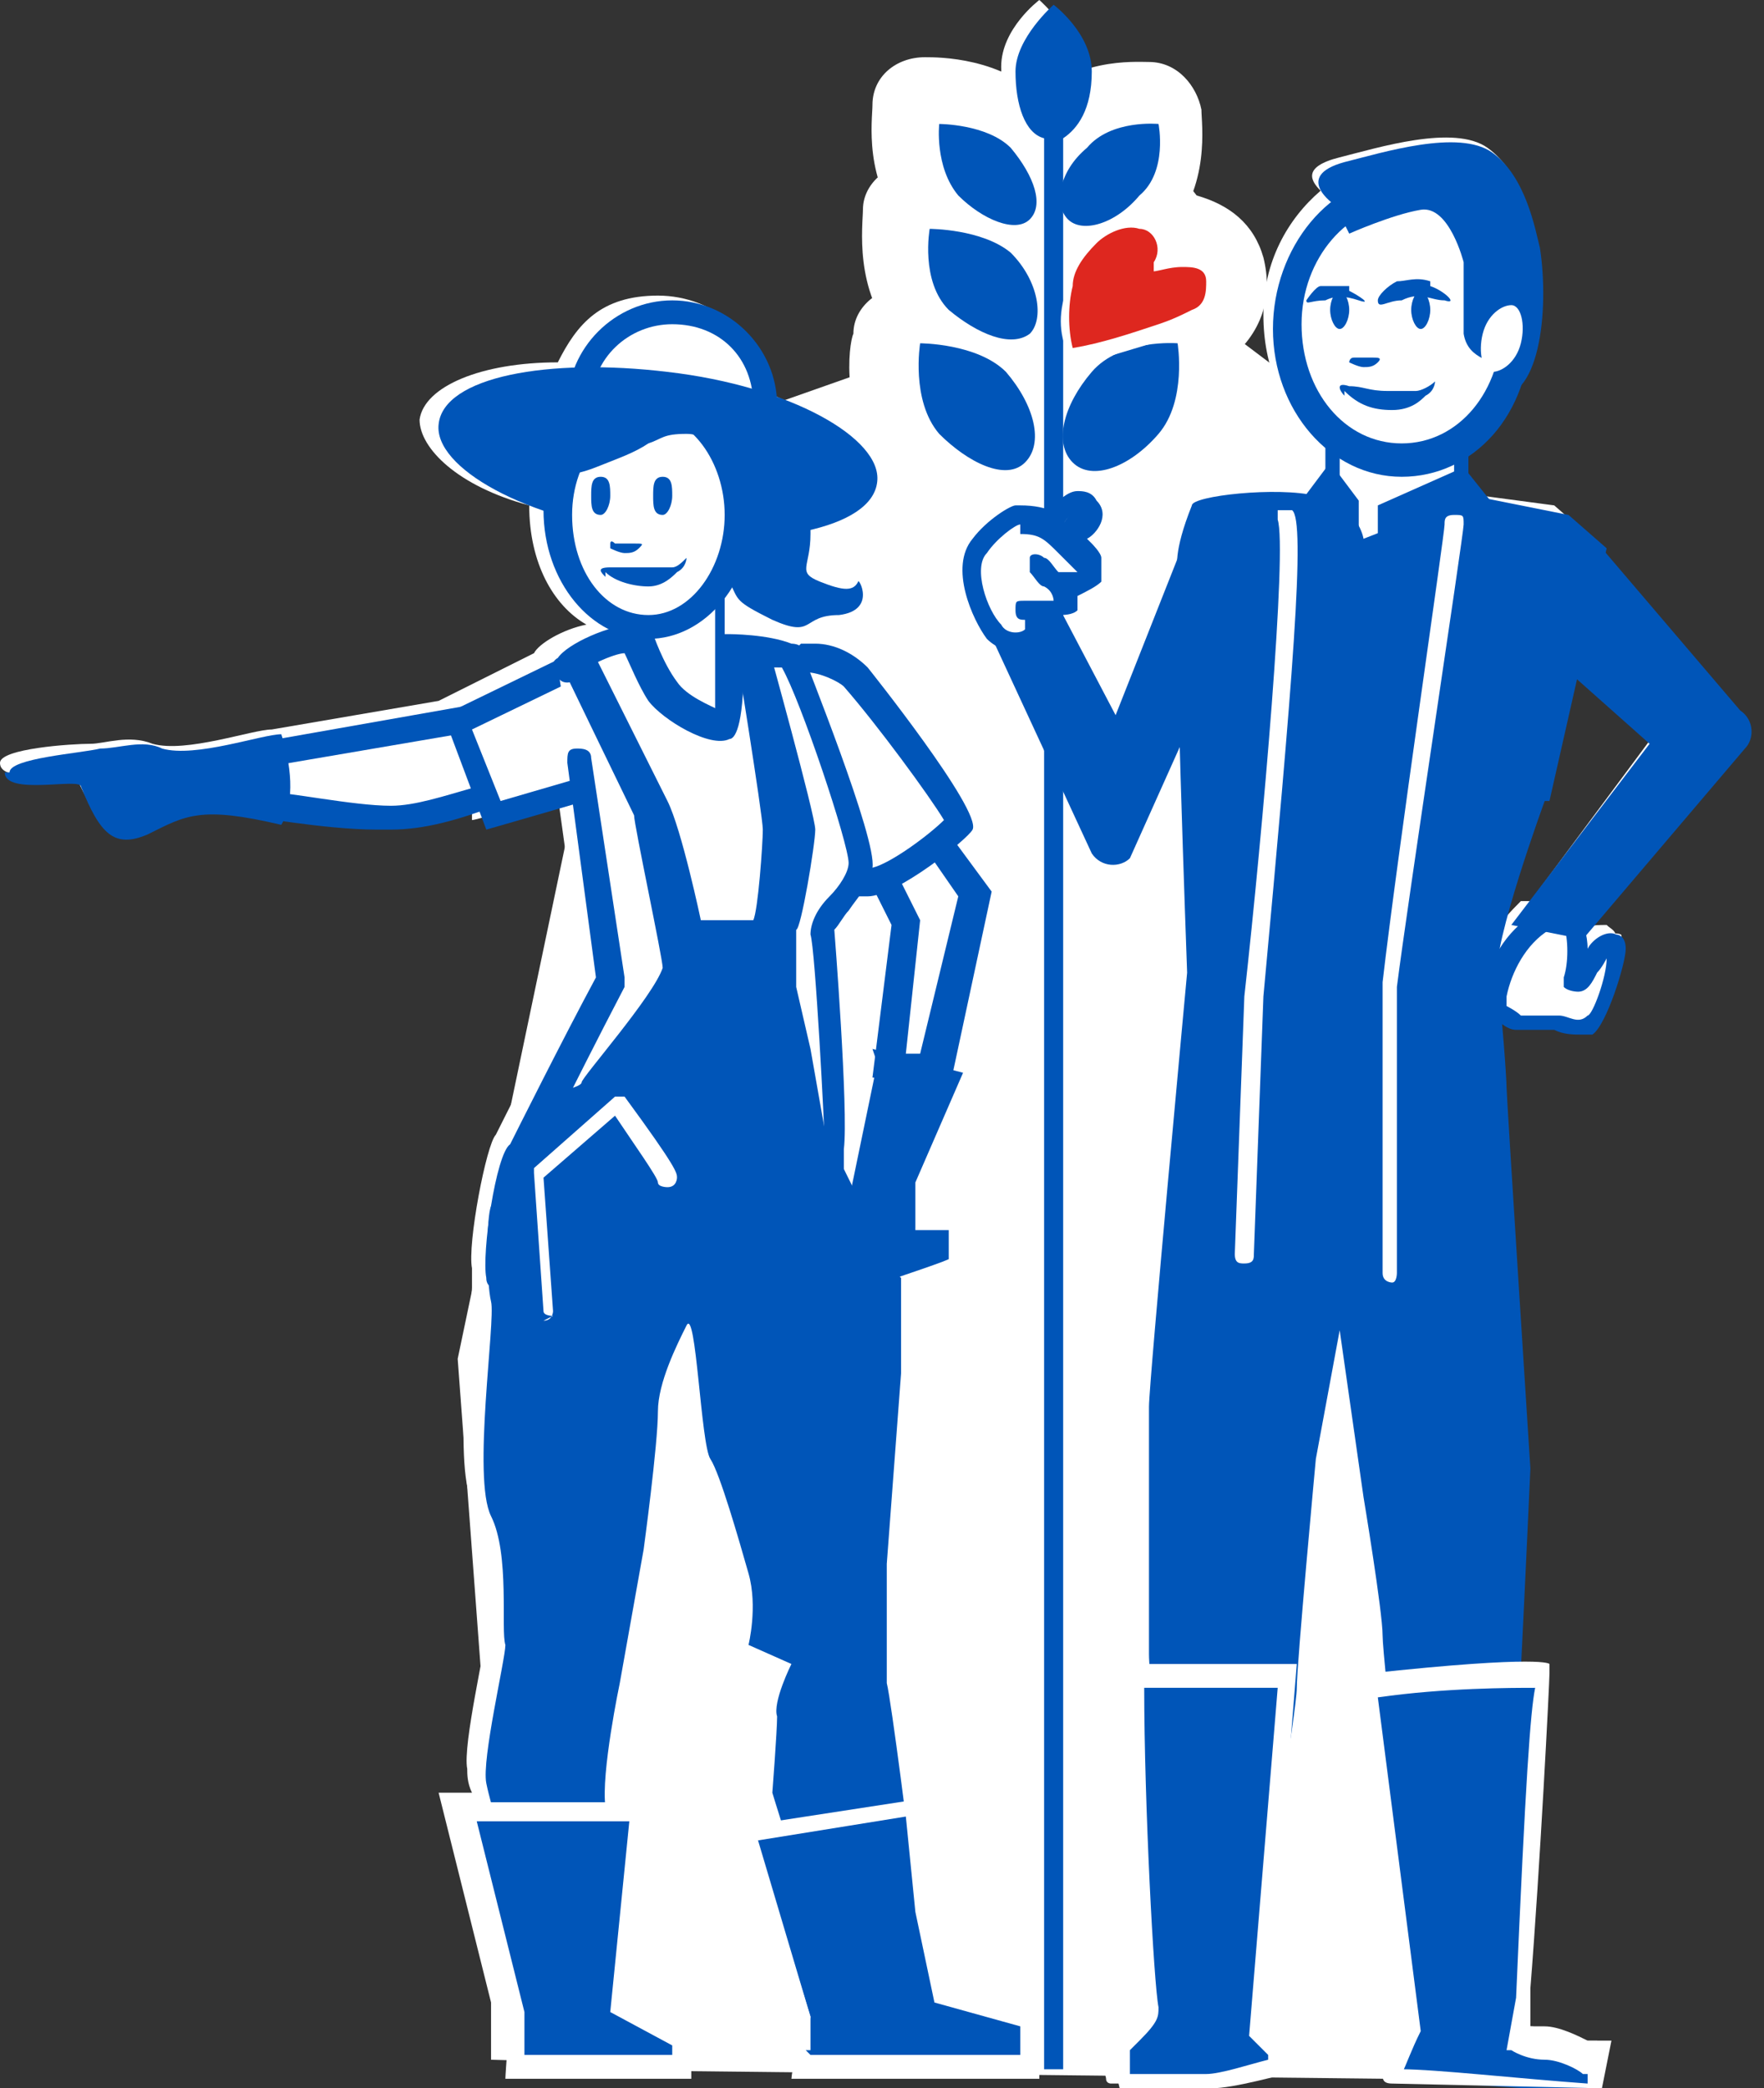 <?xml version="1.0" encoding="UTF-8"?> <svg xmlns="http://www.w3.org/2000/svg" id="Calque_1" version="1.1" viewBox="0 0 37 43.8"><rect x="0" y="0" width="37" height="43.8" fill="#333333" stroke="none"/><defs><style> .st0, .st1 { fill: #0055b8; } .st2, .st1 { fill-rule: evenodd; } .st2, .st3 { fill: #fff; } .st4 { fill: #de271f; } </style></defs><path class="st3" d="M19.4,40l-.2-2.4h-.6c-.1-.9-.3-2.4-.3-2.7,0-.4,0-2.5,0-2.5l.3-4v-2c-.1,0-.4-.6-.4-.6.2.3.3.5.3.5l1.2-.4v-.6c-.1,0-.7,0-.7,0v-.9c0,0,.9-2.3.9-2.3h-.3c0,0,.8-3.8.8-3.8l-.7-1c.1-.1.2-.2.2-.2.2-.4-2.2-3.3-2.2-3.4-.2-.3-.7-.4-1.1-.5-.1,0-.2,0-.3,0,0,0,0,0-.1,0-.5,0-1.3-.2-1.3-.2v-.6c0,0,0-.1.1-.2.2.4.1.3.9.8.8.4.6,0,1.4-.1s.5-.8.4-.7-.3.1-.8,0c-.5-.2-.1-.4-.2-1,0,0,0-.1,0-.2.8-.2,1.3-.5,1.4-1,0-.6-.8-1.3-2.1-1.8,0-1.1-1-2-2.2-2s-1.7.6-2.1,1.4c-1.6,0-2.8.5-2.9,1.2,0,.6.8,1.4,2.3,1.8h0c0,1.2.5,2.1,1.2,2.5-.5.1-1,.4-1.1.6,0,0,0,0,0,0l-2,1-3.5.6s0,0,0,0c-.4,0-1.8.5-2.5.3-.5-.2-1,0-1.3,0C1.5,15.6,0,15.7,0,16c0,.5,1.6.1,1.6.3.4.9.7,1.2,1.4,1,.6-.2.9-.5,1.8-.4h0s.2,0,.2,0c0,0,.3,0,.8.1,0,0,0,0,0,0,.6,0,1.4.2,2,.2h.2c.5,0,1.2-.2,1.9-.4v.4c.1,0,1.8-.5,1.8-.5l.5,3.6c-.7,1.3-1.7,3.3-1.8,3.5-.2.2-.6,2.3-.5,2.8,0,0,0,0,0,.1v.3c0,.4-.4,3.7,0,4.5.4.8.2,2.4.3,2.7,0,.3-.5,2.4-.4,2.9,0,.1,0,.3.1.5h-.7l1.1,4.4v1.2c-.1,0,3.9.1,3.9.1v-.9c-.1,0-1.4-.7-1.4-.7l.5-4.2h-1c0-.7.3-2.6.3-2.6l.5-2.8s.3-2.2.3-2.9c0-.6.4-1.3.6-1.8.2-.4.3,2.5.5,2.8.2.3.6,1.7.8,2.4.2.7,0,1.4,0,1.4l.9.4s-.4.8-.3,1.1c0,.3-.1,1.6-.1,1.6,0,0,.2.4.3.8h-.8c0,.1,1.2,4.2,1.2,4.2l-.2,1,5.2.2v-1.4l-1.8-.5-.3-1.6h0ZM17.5,24.4v-.5h0c0-.8-.2-4.6-.2-4.6,0,0,.2-.3.3-.4,0,0,.1-.2.2-.2h.2c0,0,.2,0,.3,0l.3.7-.3,2.6h0s-.4,2-.5,2.7h0Z"></path><path class="st3" d="M17.8,42.2h.9c0,0,0-.2,0-.3l-.3-1.6s0,0,0-.1v-1.2c-.2,0-.3,0-.4-.1-.3-.2-.4-.5-.5-.8,0-.6-.2-1.2-.2-1.7,0,.2,0,.6,0,1,0,.2.1.4.2.5.1.3,0,.7-.1,1,0,.1-.2.2-.3.3l.9,2.9c0,0,0,.2,0,.2h0ZM11.6,42.2h.1c0-.1,0-.3,0-.4l.3-2.9c-.4-.1-.8-.4-.9-.9,0,.2-.1.3-.2.4,0,0-.1.2-.2.2l.8,3.2c0,.1,0,.2,0,.3h0ZM14.3,41.2l.6.3c.1,0,.2.2.3.2l-.7-2.3-.2,1.7ZM13.7,36.5c.2,0,.5.2.6.4.1.1.2.3.2.4,0,0,0,0,0,0,0,0,0,0,0-.1,0-.5.1-1.1.1-1.3,0-.2,0-.3,0-.6-.5-.3-.7-.8-.6-1.4,0-.1,0-.4,0-.7l-.4,2.1c0,.4-.1.8-.2,1.2ZM11.1,37c0,0,0,.2,0,.2,0-.8.2-2,.3-2.4l.5-2.8c0-.3.3-2.3.3-2.8,0-.8.5-1.7.8-2.2.3-.5.8-.7,1.4-.6,1,.2,1.1,1.1,1.2,2.6,0,.3,0,.8.1.9.3.7.8,2.5.8,2.5,0,.4.1.7.1,1h0c0,0,.2.1.3.2,0-.5,0-.9,0-1.2h0c0,0,.3-4,.3-4v-1.7c-.1,0-.3-.4-.3-.4-.1-.3-.1-.5,0-.8-.2-.1-.4-.3-.6-.6h0c0-.3-.1-.5-.1-.6v-.3c0,0,0-.2,0-.2,0-.6-.2-3.9-.2-4.4,0-.1,0-.2,0-.3,0-.3.2-.5.4-.9,0,0,.1-.2.2-.2.2-.3.6-.5,1-.6h0c.3,0,.6,0,.9,0,0-.1,0-.2,0-.3-.4-.6-1.1-1.6-1.8-2.4-.1,0-.3-.1-.5-.2-.2,0-.3,0-.4-.1-.4,0-.9-.1-1-.1-.6,0-1.1-.6-1.1-1.2v-.6c0-.3,0-.5.2-.8,0,0,0,0,0-.1.2-.4.6-.6,1.1-.6.1,0,.3,0,.4,0h0c0-.7.4-1.2.9-1.4,0,0,0,0,0,0-.2-.1-.5-.3-.9-.4-.5-.2-.8-.6-.8-1,0-.5-.5-.9-1-.9s-.8.2-.9.6c-.2.5-.6.7-1.1.8-.6,0-1,0-1.3.2.2.1.6.3,1,.5.5.2.9.7.8,1.2h0c0,.7.3,1.2.6,1.4.4.2.6.7.6,1.2,0,.5-.4.9-.9,1-.2,0-.4.2-.5.2-.1.2-.3.3-.5.4l-1.8.9c.1,0,.3,0,.4.1l.8-.2c.3-.1.7,0,1,.1.3.2.5.5.5.9l.5,3.6c0,.2,0,.5-.1.7-.4.8-1.6,3.1-1.8,3.6-.1.4-.3,1.5-.3,1.9,0,.1,0,.3,0,.4v.2c0,.2,0,.4,0,1,0,.6-.2,2.6,0,3.1.3.7.4,1.7.4,2.7v.3c0,.3,0,.6-.2,1.4,0,.4-.2,1.2-.2,1.4h0ZM14.7,35.8h0s0,0,0,0Z"></path><path class="st3" d="M36.3,14.7l-2.9-3.4-.8-.7-1.5-.2-.5-.7v-.3c.4-.3.7-.7,1-1.2.7-.4.8-2,.6-3.1,0-.4-.3-1.5-1-2s-2.3,0-3.1.2c-.8.2-.6.5-.4.7-.7.6-1.2,1.5-1.2,2.6s.4,2,1.1,2.5v.5l-.4.6c-.9-.1-2.4,0-2.5.3-.2.5-.2.8-.3,1l-1.3,3.3-1.1-2c0,0,.1,0,.2,0,0,0,0,0,0,0,0-.1,0-.2,0-.3.2,0,.4-.1.5-.3.1-.1.1-.3,0-.5,0-.1-.2-.2-.2-.3,0,0,0,0-.1-.1.1-.1.5-.4.2-.8-.2-.2-.3-.2-.4-.2,0,0-.2,0-.2,0V2.8c.4-.1.6-.7.6-1.4s-.8-1.4-.8-1.4c0,0-.8.6-.8,1.4s.3,1.2.6,1.4v7.7c-.2,0-.3,0-.5,0s0,0-.1,0c0,0-.5.3-.9.7-.5.6,0,1.8.3,2.1,0,0,0,0,.1.1l1,2.2v27.7h.3v-27.1l.7,1.5c.2.3.6.3.8.1l.9-2c0,2.2.2,4.4.2,4.4,0,0-.8,8.5-.8,9.1,0,.5,0,4.6,0,5.2v.2c-.2,0-.2,0-.2,0h-.1v.2c.2,5.7.3,6.8.4,7.1,0,0-.2.2-.3.4,0,0-.1.1-.2.2-.3.3,0,.9,0,1h0c0,.1.1.1.1.1,0,0,1.3,0,1.7,0,.5,0,1.5-.3,1.6-.3h.1v-.2s0-.3-.2-.5c0,0-.2-.3-.3-.4l.6-7.5h-.1c.1-1.2.4-4.4.4-4.4l.5-2.7.5,3.5s.5,2.4.5,2.9c0,.1,0,.4,0,.8-.1,0-.2,0-.3,0h-.2s1,7.3,1,7.3c-.1.4-.3.8-.4.9h-.1v.2c0,0,0,.1.2.2h0s0,0,0,0c.4,0,1.5.1,4.3.3h.2l.2-1h-.5c-.1,0-.6-.3-.9-.3-.2,0-.3,0-.4,0v-.8c.2-2.5.4-6.4.5-6.6h0c0-.1,0-.2,0-.2,0,0,0-.1-.6,0,.1-2.1.2-4.1.2-4.1,0,0-.5-7.8-.5-8,0-.1,0-.8,0-1.5,0,0,.2,0,.2.1.3.1.4,0,.5,0,0,0,0,0,.3,0,.1,0,.4.1.6.1s.2,0,.3,0c.3-.2.7-1.5.7-1.8,0-.2-.1-.2-.2-.3-.3,0-.5,0-.7.3,0,0,0-.2,0-.3l3.3-3.9c.2-.2.2-.6,0-.8h0ZM31.9,18.9c-.2.2-.5.5-.6.8.2-1.1,1-3,1-3l.7-2.8,1.7,1.5-2.6,3.5h0Z"></path><path class="st3" d="M24.9,42.5h.2v-.2l.6-7c0-.2,0-.3,0-.5.1-1.2.4-4.3.4-4.3,0,0,0,0,0-.1l.5-2.7c.1-.6.6-1,1.2-1h0c.6,0,1.1.5,1.2,1l.5,3.5c.2,1.2.5,2.7.5,3.2,0,0,0,0,0,.6,0,.4-.1.7-.4,1l.8,6.3c0,.1,0,.2,0,.3,0,0,.1,0,.2,0,0,0,0-.1,0-.2v-.7c.2-1.4.3-4.2.4-5.7,0,0-.2-.1-.2-.2-.2-.2-.4-.6-.3-.9,0-1.9.2-3.7.2-4-.4-7-.5-7.9-.5-8.1s0-.7,0-1.2c0-.3,0-.6.2-.9-.2-.3-.4-.7-.3-1,.2-1.1.8-2.7,1-3.1l.6-2.7c.1-.4.4-.8.8-.9.2,0,.3,0,.5,0l-.4-.4s0,0,0,0l-.5-.4-1.2-.2c-.3,0-.6-.2-.8-.5l-.5-.7c-.2-.2-.2-.5-.2-.7v-.3c0-.4.2-.8.5-1,.2-.2.4-.4.6-.7,0-.2.2-.4.4-.5.1-.3.3-1.1.1-1.9-.1-.7-.3-1-.5-1.1-.3,0-1.2.1-1.7.3,0,.2-.2.5-.4.6-.5.3-.7,1-.7,1.7s.2,1.2.7,1.6c.3.2.4.6.4.9v.5c0,.3,0,.5-.2.7l-.4.6c-.3.4-.7.5-1.2.5-.4,0-.9,0-1.3,0,0,0,0,.1,0,.1,0,.1,0,.2,0,.3l-1.1,2.7s.1,0,.2,0c.6.1,1,.6,1,1.2,0,2.2.2,4.4.2,4.4v.2c-.3,3.2-.8,8.5-.8,9v.8c0,2,0,4,0,4.5,0,.3-.1.6-.3.8.2,5,.3,6,.3,6.2,0,.3,0,.5,0,.8h0ZM27.6,42c0,.1.2.2.2.4,0,0,0,0,.1-.1,0,0,0,0,0,0l-.3-2v1.8c-.1,0-.1,0-.1,0ZM23.2,19.2v2.6c0-.6.1-1.2.2-1.5,0-.2,0-.6,0-1.1h-.1ZM21.1,11.8h0s0,0,0,0c0,0,0,0,0,0Z"></path><path class="st3" d="M21.4,4.4c.3-.3.2-1-.4-1.5-.5-.6-1.5-.5-1.5-.5,0,0-.2,1,.4,1.5.5.6,1.2.8,1.5.5Z"></path><path class="st3" d="M21,5.8c-.7,0-1.4-.4-2-1-.9-1-.7-2.3-.7-2.6,0-.6.5-1,1.1-1,.3,0,1.6,0,2.5.9.6.6.9,1.4.8,2,0,.5-.2.9-.6,1.2-.3.3-.7.5-1.2.5Z"></path><path class="st3" d="M22.2,4.4c.3.3,1,0,1.5-.5.5-.6.4-1.5.4-1.5,0,0-1,0-1.5.5-.5.6-.7,1.2-.4,1.5Z"></path><path class="st3" d="M22.6,5.8c-.4,0-.9-.1-1.2-.4-.3-.3-.5-.8-.6-1.2,0-.7.3-1.4.8-2,.9-1,2.2-.9,2.5-.9.6,0,1,.5,1.1,1,0,.3.2,1.6-.7,2.6-.6.7-1.4,1-2.1,1h0Z"></path><path class="st3" d="M21.4,6.9c.3-.3.2-1.1-.4-1.7-.6-.6-1.7-.5-1.7-.5,0,0-.2,1.1.4,1.7.6.6,1.3.9,1.7.5Z"></path><path class="st3" d="M21,8.2c-.7,0-1.5-.4-2.2-1.1-.9-1-.7-2.4-.7-2.7,0-.6.6-1,1.1-1,.3,0,1.7,0,2.6.9.6.6.9,1.4.9,2.1,0,.5-.2,1-.6,1.3-.3.3-.8.5-1.2.5Z"></path><path class="st3" d="M21.3,9.6c.4-.4.2-1.2-.4-1.9s-1.8-.6-1.8-.6c0,0-.2,1.2.4,1.9.6.7,1.4.9,1.8.6Z"></path><path class="st3" d="M20.9,11c-.8,0-1.6-.4-2.3-1.1-1-1.1-.8-2.7-.7-2.9,0-.6.6-1,1.1-1,.2,0,1.8,0,2.8,1,.6.7,1,1.5.9,2.3,0,.5-.2,1-.6,1.3-.3.3-.8.5-1.3.5Z"></path><path class="st3" d="M22.7,7.7c-.6.7-.8,1.5-.4,1.9.4.3,1.2,0,1.8-.6.6-.7.4-1.9.4-1.9,0,0-1.2,0-1.8.6Z"></path><path class="st3" d="M22.7,11c-.5,0-.9-.1-1.3-.5-.4-.3-.6-.8-.6-1.3,0-.8.3-1.6,1-2.3,1-1.1,2.6-1,2.8-1,.6,0,1,.5,1.1,1,0,.2.3,1.8-.7,2.9-.7.8-1.5,1.1-2.3,1.1Z"></path><path class="st3" d="M23.7,4.5c-.4,0-.8,0-1.1.4-.2.2-.4.6-.5,1-.1.5-.1,1,0,1.4v.2c0,0,2.1-.6,2.1-.6.2,0,.5-.1.7-.3.2-.2.5-.5.4-.9,0-.3-.4-.5-.8-.5-.1,0-.2,0-.3,0,0-.1,0-.2,0-.4,0-.2-.3-.3-.5-.4h0Z"></path><path class="st3" d="M22.2,8.7c-.5,0-1-.3-1.2-.9v-.2c-.3-.7-.3-1.4-.1-2.1.2-.6.4-1.1.8-1.5.6-.6,1.5-.9,2.3-.7.5.1.8.4,1.1.8.7.2,1.2.6,1.4,1.3.2.8,0,1.6-.8,2.2-.4.3-.8.5-1.1.5l-2,.6c-.1,0-.2,0-.3,0h0Z"></path><path class="st2" d="M10.7,43.3l-1.1-14.8,4-19.1,10.5-3.7,5.3,4-.3,33.9-18.3-.2Z"></path><path class="st3" d="M15.1,10.2c.9-.6,1.2-1.7.7-2.6-.6-.9-1.7-1.2-2.6-.7-.9.6-1.2,1.7-.7,2.6.6.9,1.7,1.2,2.6.7Z"></path><path class="st0" d="M14.1,10.7c-1.2,0-2.2-1-2.2-2.2s1-2.2,2.2-2.2,2.2,1,2.2,2.2-1,2.2-2.2,2.2ZM14.1,6.8c-.9,0-1.7.7-1.7,1.7s.7,1.7,1.7,1.7,1.7-.7,1.7-1.7-.7-1.7-1.7-1.7Z"></path><path class="st0" d="M18.4,10.1c.1-.9-1.8-2-4.4-2.3-2.5-.3-4.7.1-4.8,1.1-.1.9,1.8,2,4.4,2.3,2.5.3,4.7-.1,4.8-1.1Z"></path><path class="st0" d="M14.1,9.8c.5,0,1.5-.4,1.6-.6s1,0,1.1.3c.1.2.1.6.2,1,0,.4,0,0,0,.7,0,.7-.3.8.2,1,.5.2.7.2.8,0,0-.1.4.6-.4.7-.8,0-.5.5-1.4.1-.8-.4-.7-.4-.9-.8s-.5-1.1-.5-1.1l-1.1-.3.3-1.2h0Z"></path><path class="st3" d="M18.9,19.3l-.8-1.5,1-.7,1.2,1.6-.8,3.8-1-.2.3-3Z"></path><path class="st0" d="M19.8,22.8l-1.5-.2.4-3.2-.8-1.6,1.5-1,1.4,1.9-.9,4.2h0ZM18.9,22.1h.4c0,0,.8-3.3.8-3.3l-.9-1.3-.6.4.7,1.4-.3,2.8h0Z"></path><path class="st3" d="M15.1,10.9h-1.8v4.5h1.8v-4.5Z"></path><path class="st0" d="M15.2,15.5h-2.1v-4.7h2.1v4.7ZM13.4,15.3h1.6v-4.2h-1.6v4.2Z"></path><path class="st3" d="M13.6,13.2c1.1,0,1.9-1.1,1.9-2.4s-.9-2.4-1.9-2.4-1.9,1.1-1.9,2.4.9,2.4,1.9,2.4Z"></path><path class="st0" d="M13.6,13.4c-1.2,0-2.2-1.2-2.2-2.7s.2-1.4.6-1.9c.4-.5,1-.8,1.6-.8,1.2,0,2.2,1.2,2.2,2.7s-1,2.7-2.2,2.7h0ZM13.6,8.7c-.4,0-.8.2-1.1.6-.3.4-.5.9-.5,1.5,0,1.2.7,2.1,1.6,2.1s1.6-1,1.6-2.1-.7-2.1-1.6-2.1h0Z"></path><path class="st0" d="M11.4,9.6c-.1.5.6.4,1.1.2s.8-.3,1.1-.5c.3-.1.3-.2.8-.2s.9.5,1,.3c.4-.8-.6-1.1-1-1.2-.4,0-.8-.1-1.1,0-.3,0-.7,0-1.1.3-.5.2-.6.6-.7,1.2h0Z"></path><path class="st0" d="M12.6,10.8c.1,0,.2-.2.2-.4s0-.4-.2-.4-.2.2-.2.4,0,.4.2.4Z"></path><path class="st0" d="M13.9,10.8c.1,0,.2-.2.2-.4s0-.4-.2-.4-.2.2-.2.4,0,.4.2.4Z"></path><path class="st0" d="M12.8,11.4c0,0,0-.1.1,0,0,0,.2,0,.4,0s.2,0,.1.1-.2.1-.3.1c-.1,0-.3-.1-.3-.1h0Z"></path><path class="st0" d="M12.7,12.1c-.1-.1-.2-.2.1-.2.3,0,.4,0,.7,0s.5,0,.6,0c.1,0,.2-.1.3-.2,0,0,0,.2-.2.3-.1.1-.3.3-.6.3s-.7-.1-.9-.3Z"></path><path class="st3" d="M16.4,13.6c.1.1,1,.2,1.3.6.8,1,2.2,3,2.2,3.1,0,0-1.4,1.2-1.9,1.2-.6-1-1.2-1.7-1.2-1.7"></path><path class="st0" d="M17.9,18.8h0c-.6-1.1-1.2-1.8-1.2-1.8l.4-.4s.6.7,1.2,1.6c.4-.1,1.2-.7,1.5-1-.3-.5-1.4-2-2.1-2.8-.1-.1-.5-.3-.8-.3s-.4-.1-.5-.2l.4-.4-.2.2.2-.2s.2,0,.3,0c.4,0,.8.2,1.1.5,0,0,2.4,3,2.2,3.4-.1.2-1.6,1.4-2.2,1.4h-.2Z"></path><path class="st3" d="M5.1,15.9l4.6-.8s.6,1.5.6,1.6c0,0-1.1.4-2.1.5-1,0-2.9-.3-2.9-.3l-.2-.9h0Z"></path><path class="st0" d="M7.9,17.4c-1.1,0-2.7-.3-2.8-.3h-.2s-.2-1.4-.2-1.4l5.1-.9v.2c.8,1.6.7,1.6.7,1.8h0c0,.1-.1.1-.1.1-.8.3-1.5.5-2.2.5h-.2ZM5.5,16.6c.5,0,1.9.3,2.7.3.5,0,1.1-.2,1.8-.4,0-.2-.3-.7-.4-1.1l-4.1.7v.5ZM10.1,16.4h0,0Z"></path><path class="st0" d="M.2,16.2c0-.3,1.5-.4,1.9-.5.4,0,.9-.2,1.3,0,.7.2,2.1-.3,2.5-.3.2.6.3,1.4,0,1.9-1.7-.4-2-.2-2.8.2-.7.3-1,0-1.4-1,0-.2-1.6.2-1.6-.3h0Z"></path><path class="st3" d="M13,13.5l-3.3,1.6.7,1.9,2.6-.8"></path><path class="st0" d="M10.2,17.4l-.9-2.4,3.5-1.7.2.5-3.1,1.5.6,1.5,2.4-.7v.5c.1,0-2.7.8-2.7.8Z"></path><path class="st0" d="M18.3,22l1.9.5-1,2.3v1c0,0,.7,0,.7,0v.6c.1,0-1.1.4-1.1.4,0,0-1-1.6-1-1.6s.6-2.9.6-2.9h0Z"></path><path class="st3" d="M12,15.9l.7,4.6s-1.8,3.5-1.9,3.6c-.1.1-.5,2.1-.4,2.6.1.5,7.1-.1,7.1-.1v-2.5c0,0-.3-4.3-.3-4.6,0-.3.7-.9.7-1.4,0-.5-1.2-4-1.5-4.4-.5,0-1.2-.2-1.2-.2,0,0,0,1.6-.2,1.7-.2.1-1-.3-1.3-.7-.3-.4-.5-1-.5-1-.2-.3-1.3.3-1.5.5"></path><path class="st0" d="M12.1,27.2c-1.8,0-1.9-.2-1.9-.4-.1-.5.2-2.6.5-2.8.1-.2,1.1-2.2,1.8-3.5l-.6-4.5c0-.2,0-.3.2-.3.1,0,.3,0,.3.2l.7,4.6c0,0,0,.1,0,.2-1.2,2.3-1.8,3.6-1.9,3.7,0,.2-.4,1.7-.4,2.2.6.2,3.7,0,6.5-.2v-2.3s0,0,0,0c0-.4-.2-4.2-.3-4.5,0-.2.1-.5.4-.8.2-.2.4-.5.4-.7,0-.4-1-3.4-1.4-4.1-.3,0-.6,0-.8-.1,0,1.4-.2,1.6-.3,1.6-.4.2-1.4-.4-1.7-.8-.2-.3-.4-.8-.5-1-.2,0-.9.3-1,.5,0,.1-.3.2-.4,0-.1,0-.2-.3,0-.4.2-.3,1.1-.7,1.6-.7.2,0,.4.2.4.2,0,0,.2.6.5,1,.2.3.7.5.9.6,0-.2,0-.9,0-1.4,0,0,0-.2,0-.2,0,0,.1,0,.2,0,0,0,.8,0,1.3.2,0,0,.2,0,.2.1.1.3,1.6,4,1.5,4.6,0,.3-.3.6-.5.9-.1.1-.2.3-.3.4,0,0,.3,3.8.2,4.6h0v2.5c0,.1,0,.3-.2.3-2.7.2-4.4.3-5.4.3h0Z"></path><path class="st0" d="M15.9,13.4h-.5c0,0,.6,3.7.6,4,0,.3-.1,1.7-.2,1.9-.5,0-1.1,0-1.1,0,0,0-.4-1.9-.7-2.5-.3-.6-1.6-3.2-1.6-3.2l-.6.4s1.4,2.9,1.5,3.1c0,.2.6,3,.6,3.2-.2.6-1.7,2.3-1.7,2.4,0,.1-.5.2-.6.2-.5.6-1.2,2.2-1.3,2.4s-.1,1.6,0,2-.4,3.7,0,4.5c.4.8.2,2.4.3,2.7,0,.3-.5,2.4-.4,2.9s.4,1.4.4,1.4l.5,2.2s1.2.5,1.4.4c.1,0,.3-2.8.2-3.5s.3-2.6.3-2.6l.5-2.8s.3-2.2.3-2.9c0-.6.4-1.4.6-1.8.2-.4.3,2.5.5,2.8.2.3.6,1.7.8,2.4.2.7,0,1.5,0,1.5l.9.4s-.4.8-.3,1.1c0,.3-.1,1.6-.1,1.6,0,0,.3,1,.4,1.2,0,.2.9.4.9.4l1.6-.3s-.4-3.2-.5-3.6c0-.4,0-2.5,0-2.5l.3-4v-2c-.1,0-1.6-3.1-1.6-3.1l-.3-1.7-.3-1.3v-1.2c.1,0,.4-1.8.4-2.1,0-.3-1-3.9-1-3.9h0Z"></path><path class="st0" d="M21.6,42.4l-1.8-.5-.3-1.8-.2-2.2-3.5.5,1.2,3.9-.2.9h4.8c0,.1,0-.9,0-.9Z"></path><path class="st3" d="M21.8,43.6h-5.2c0-.1.2-1.2.2-1.2l-1.2-4.1,3.9-.6.2,2.4.3,1.6,1.8.5v1.4h0ZM17,43.1h4.4c0,.1,0-.6,0-.6l-1.8-.5-.4-1.9-.2-2-3.1.5,1.1,3.7v.7c-.1,0-.1,0-.1,0Z"></path><path class="st0" d="M13.4,38h-3.7s1.1,4.2,1.1,4.2v1.1c0,0,3.5.1,3.5.1v-.6c0,0-1.4-.7-1.4-.7l.5-4.1Z"></path><path class="st3" d="M14.6,43.6h-4c0-.1.1-1.4.1-1.4l-1.1-4.4h4.1l-.5,4.2,1.3.7v.9h.1ZM10.9,43.1h3.2c0,.1,0-.2,0-.2l-1.3-.7.4-4h-3.2l1,4v.9h0Z"></path><path class="st0" d="M14.2,24.7c0-.1-1.1-1.6-1.1-1.6l-1.7,1.5.2,2.8"></path><path class="st3" d="M11.6,27.6c0,0-.2,0-.2-.1l-.2-2.9s0,0,0-.1l1.7-1.5s0,0,.1,0,0,0,.1,0c1.1,1.5,1.1,1.6,1.1,1.7,0,0,0,.2-.2.2,0,0-.2,0-.2-.1,0-.1-.5-.8-.9-1.4l-1.5,1.3.2,2.8c0,0,0,.2-.2.2h0Z"></path><path class="st3" d="M27.9,12.3h2.7v-4.8h-2.7v4.8Z"></path><path class="st0" d="M30.8,12.5h-3v-5.2h3v5.2ZM28.1,12.2h2.4v-4.6h-2.4v4.6Z"></path><path class="st3" d="M29.4,9.7c1.3,0,2.4-1.3,2.4-2.8s-1.1-2.8-2.4-2.8-2.4,1.3-2.4,2.8,1.1,2.8,2.4,2.8Z"></path><path class="st0" d="M29.4,10c-1.5,0-2.7-1.4-2.7-3.1s1.2-3.2,2.7-3.2,2.7,1.4,2.7,3.2-1.2,3.1-2.7,3.1ZM29.4,4.3c-1.1,0-2.1,1.1-2.1,2.5s.9,2.5,2.1,2.5,2.1-1.1,2.1-2.5-.9-2.5-2.1-2.5Z"></path><path class="st0" d="M32.4,16.8s-1.1,3-1,3.7c.1.7.2,2.1.2,2.3,0,.2.5,8,.5,8,0,0-.4,8.9-.5,9.2-.1.3-2.1.3-2,.1,0-.2-.6-5.3-.6-5.8,0-.5-.4-2.9-.4-2.9l-.5-3.5-.5,2.7s-.4,4.3-.4,4.8c0,.5-.7,4.5-.6,4.6,0,.1-1.9-.2-1.9-.2,0,0-.6-4.4-.6-5.1,0-.7,0-4.7,0-5.2,0-.5.8-9.1.8-9.1,0,0-.3-8.2-.2-8.4,0-.1-.1-.4.3-1.4,0-.2,1.8-.4,2.6-.2.9.2,1,.9,1,.9l2.3-.9,2,.4.8.7-1.2,5.3h0Z"></path><path class="st0" d="M28.1,6.9c.1,0,.2-.2.2-.4s-.1-.4-.2-.4-.2.2-.2.4.1.4.2.4Z"></path><path class="st0" d="M29.8,6.9c.1,0,.2-.2.2-.4s-.1-.4-.2-.4-.2.2-.2.4.1.4.2.4Z"></path><path class="st0" d="M28.3,7.6c0,0,0-.1.1-.1,0,0,.3,0,.4,0s.2,0,.1.1-.2.1-.3.1c-.1,0-.3-.1-.3-.1h0Z"></path><path class="st0" d="M28.2,8.3c-.1-.1-.2-.3.1-.2.3,0,.4.1.8.1s.5,0,.6,0c.1,0,.3-.1.4-.2,0,0,0,.2-.2.3-.1.1-.3.3-.7.3s-.7-.1-1-.4h0Z"></path><path class="st0" d="M31.4,8.4c-.2,0,0-.3,0-.6,0-.3-.6-.2-.7-.8,0-.6,0-1.5,0-1.5,0,0-.3-1.2-.9-1.1-.6.1-1.5.5-1.5.5l-.3-.6s-.9-.6.2-.9c.8-.2,2.4-.7,3.1-.2.7.5.9,1.6,1,2,.2,1.3,0,3.3-1,3.1h0Z"></path><path class="st3" d="M31.9,7.2c.1-.4,0-.8-.2-.8-.2,0-.5.2-.6.6-.1.4,0,.8.2.8.2,0,.5-.2.6-.6Z"></path><path class="st0" d="M30,6c.3.1.6.4.3.3-.3,0-.5-.2-.9,0-.3,0-.5.2-.5,0,0-.1.2-.3.4-.4.2,0,.4-.1.7,0h0Z"></path><path class="st0" d="M28.3,6.1c.2.1.5.3.2.2s-.5-.1-.7,0c-.3,0-.4.1-.4,0,0,0,.2-.3.3-.3s.3,0,.6,0h0Z"></path><path class="st0" d="M31.5,10.8l-.8-1-1.8.8v1.2c-.1,0,2.5-1,2.5-1Z"></path><path class="st0" d="M28.5,11.7v-1.2c0,0-.6-.8-.6-.8l-.9,1.2,1.5.9Z"></path><path class="st0" d="M30.5,11c0,.2-1.4,9.6-1.4,9.6v6.1"></path><path class="st3" d="M29.2,26.9c0,0-.2,0-.2-.2v-6.1c.3-2.6,1.3-9.4,1.3-9.6,0-.1,0-.2.2-.2s.2,0,.2.2c0,.2-1.2,8.1-1.4,9.7v6c0,0,0,.2-.1.2Z"></path><path class="st0" d="M27,10.8c.3.3-.7,10.1-.7,10.1l-.2,5.4"></path><path class="st3" d="M26.1,26.5c-.1,0-.2,0-.2-.2l.2-5.4c.4-3.6.9-9.4.7-10,0,0,0-.2,0-.2,0,0,.2,0,.3,0,.3.2,0,3.7-.6,10.2l-.2,5.4c0,.1,0,.2-.2.2h0Z"></path><path class="st3" d="M32.4,19.1c-.5.3-.9,1-1,1.5,0,.1,0,.2,0,.3,0,.2.3.2.4.3.5.2.3,0,.8.1.2,0,.5.2.8,0,.2-.1.7-1.6.6-1.7-.5-.2-.6,1-.9.8.1-.4.1-.8,0-1.2"></path><path class="st0" d="M33.2,21.7c-.2,0-.4,0-.6-.1-.2,0-.2,0-.3,0-.1,0-.3,0-.5,0-.2,0-.4-.2-.6-.4,0-.2,0-.3,0-.5,0-.6.5-1.3,1.1-1.6l.2.4c-.5.3-.8.9-.9,1.4,0,0,0,.2,0,.2,0,0,.2.1.3.2.2,0,.2,0,.3,0,.1,0,.3,0,.5,0,.2,0,.4.2.6,0,.1,0,.4-.8.4-1.2,0,0-.1.2-.2.3-.1.2-.2.4-.4.4,0,0-.2,0-.3-.1h0c0,0,0-.2,0-.2.1-.3.1-.8,0-1.1l.4-.2c0,.2.1.4.1.7.1-.2.4-.4.6-.3,0,0,.2,0,.2.3,0,.3-.4,1.6-.7,1.8-.1,0-.2,0-.3,0h0Z"></path><path class="st0" d="M33.6,11.5l2.9,3.4c.3.2.3.6.1.8l-3.4,4-1.5-.3,2.9-3.8-1.8-1.6.7-2.5h0Z"></path><path class="st0" d="M26.3,12.2l-2.6,5.8c-.2.2-.6.2-.8-.1l-2.5-5.4.9-1.5,2.1,4,1.7-4.3,1.3,1.5h0Z"></path><path class="st1" d="M21.6,4.6c-.3.3-1,0-1.5-.5-.5-.6-.4-1.5-.4-1.5,0,0,1,0,1.5.5.5.6.7,1.2.4,1.5Z"></path><path class="st1" d="M22.4,4.6c-.3-.3-.2-1,.4-1.5.5-.6,1.5-.5,1.5-.5,0,0,.2,1-.4,1.5-.5.6-1.2.8-1.5.5Z"></path><path class="st1" d="M21.6,7c-.4.3-1.1,0-1.7-.5-.6-.6-.4-1.7-.4-1.7,0,0,1.1,0,1.7.5.6.6.7,1.4.4,1.7Z"></path><path class="st1" d="M21.5,9.7c-.4.4-1.2,0-1.8-.6-.6-.7-.4-1.9-.4-1.9,0,0,1.2,0,1.8.6.6.7.8,1.5.4,1.9Z"></path><path class="st1" d="M22.5,9.7c-.4-.4-.2-1.2.4-1.9.6-.7,1.8-.6,1.8-.6,0,0,.2,1.2-.4,1.9-.6.7-1.4,1-1.8.6Z"></path><path class="st1" d="M21.9,43.4V2.9c-.4-.1-.6-.7-.6-1.4s.8-1.4.8-1.4c0,0,.8.6.8,1.4s-.3,1.2-.6,1.4v40.5h-.3Z"></path><path class="st3" d="M24.1,5.7c.2,0,.4-.1.7-.1.2,0,.5,0,.5.3,0,.2,0,.5-.3.6-.2.1-.4.2-.7.3-.6.2-1.2.4-1.8.5-.1-.4-.1-.9,0-1.3,0-.3.2-.6.5-.9.2-.2.6-.4.9-.3s.5.4.3.7v.2c0,0,0,0,0,0Z"></path><path class="st3" d="M22.4,7.6v-.2c-.2-.4-.2-.9,0-1.4,0-.4.3-.7.5-1,.3-.3.7-.5,1.1-.4.2,0,.4.2.5.4,0,.1,0,.2,0,.4,0,0,.2,0,.3,0,.4,0,.7.2.8.5,0,.3-.1.7-.4.9-.2.2-.5.3-.7.3l-2,.6h0ZM23.7,5.1c-.2,0-.4.1-.6.3-.2.2-.3.4-.4.8,0,.3,0,.6,0,1l1.6-.5c.2,0,.4-.1.6-.3.1-.1.2-.3.2-.4s-.2-.1-.3-.1c-.2,0-.3,0-.5,0h-.6c0,.1.3-.4.3-.4,0-.1,0-.2,0-.2,0,0-.1-.1-.2-.1,0,0,0,0,0,0h0Z"></path><path class="st4" d="M24.1,5.7c.2,0,.4-.1.7-.1.2,0,.5,0,.5.3,0,.2,0,.5-.3.6-.2.1-.4.2-.7.3-.6.2-1.2.4-1.8.5-.1-.4-.1-.9,0-1.3,0-.3.2-.6.5-.9.2-.2.6-.4.9-.3.3,0,.5.4.3.7v.2c0,0,0,0,0,0Z"></path><path class="st3" d="M21.3,10.8c.7,0,.8.3,1.4.8,0,0,.1.1.2.2,0,.2-.2.5-.4.5-.2,0-.5-.2-.6-.4.3.2.7.5.5.8-.2.2-.5,0-.8,0,.3,0,.5.5.2.7-.2.2-.6.1-.8-.1-.3-.3-.7-1.4-.3-1.8.3-.3.8-.6.8-.6h0Z"></path><path class="st0" d="M21.4,13.7c-.2,0-.5-.1-.7-.3-.3-.4-.8-1.5-.3-2.1.3-.4.8-.7.9-.7,0,0,0,0,.1,0,.6,0,.9.2,1.2.5,0,0,.2.2.3.3,0,0,.2.2.2.3,0,.2,0,.3,0,.5-.1.1-.3.2-.5.3,0,.1,0,.2,0,.3,0,0,0,0,0,0-.1.1-.3.1-.4.1,0,.2,0,.4-.2.5-.1.1-.3.2-.5.2h0ZM21.4,11c-.1,0-.5.3-.7.6-.3.3,0,1.2.3,1.5.1.2.4.2.5.1,0,0,0-.1,0-.2,0,0,0,0,0,0h0c-.1,0-.2,0-.2-.2s0-.2.2-.2h0c0,0,.2,0,.3,0,.1,0,.2,0,.3,0,0,0,0-.2-.2-.3-.1,0-.2-.2-.3-.3,0,0,0-.2,0-.3s.2-.1.3,0c.1,0,.2.2.3.3,0,0,.2,0,.2,0,0,0,.2,0,.2,0,0,0,0,0,0,0,0,0,0,0-.1-.1-.1-.1-.2-.2-.3-.3-.3-.3-.4-.4-.8-.4h0Z"></path><path class="st3" d="M22.5,11.1c.1-.1.4-.3.2-.5-.2-.2-.4-.2-.7.2"></path><path class="st0" d="M22.5,11.3c0,0-.1,0-.2,0,0,0,0-.2,0-.3h0c0,0,.1-.2.2-.2,0,0,0,0,0,0s-.1,0-.2.2c0,.1-.2.1-.3,0-.1,0-.1-.2,0-.3.2-.2.4-.4.6-.4.1,0,.3,0,.4.2.3.3,0,.7-.2.8h0c0,0,0,.1-.2.1h0Z"></path><path class="st0" d="M23.7,35.1c.1,0,3.2,0,3.2,0l-.6,7.4s.3.3.4.4c.1.1.1.4.1.4,0,0-1.1.4-1.5.3-.4,0-1.7,0-1.7,0,0,0-.2-.6,0-.8.2-.3.7-.7.5-.7-.2,0-.4-7.1-.4-7.1h0Z"></path><path class="st3" d="M23.5,43.9h0c0-.2-.3-.8,0-1.1,0,0,.1-.1.2-.2,0-.1.2-.2.3-.4,0-.3-.2-1.4-.4-7.1h0c0-.1.1-.2.1-.2,0,0,.2,0,3.3,0h.2l-.6,7.5c0,0,.2.3.3.4.2.2.2.5.2.5h0c0,.1-.1.2-.1.2-.1,0-1.1.3-1.6.3-.4,0-1.7,0-1.7,0h-.1ZM24.7,43.5c.2,0,.5,0,.6,0,.3,0,.9-.2,1.3-.3,0,0,0,0,0-.1-.1-.1-.4-.4-.4-.4h0c0,0,.6-7.3.6-7.3-1,0-2.4,0-2.8,0,0,2.4.2,6.2.3,6.7,0,0,0,0,0,0,0,.2,0,.3-.4.7,0,0-.1.1-.2.2,0,0,0,.3,0,.5.2,0,.6,0,1,0h0Z"></path><path class="st0" d="M28.7,35.4s3.7-.3,3.7-.2c0,.1-.4,6.7-.4,6.7v.9c-.1,0,.1.1.5.2.4,0,.8.3.8.3h.3v.6c-.1,0-4.7-.3-4.5-.3s.6-1.1.6-1.1l-.9-7.1Z"></path><path class="st3" d="M29.2,43.7s0,0,0,0h0c-.2,0-.2-.1-.2-.2v-.2h.1c0-.1.3-.5.4-.9l-1-7.3h.2c3.7-.4,3.8-.2,3.8-.2h0c0,0,0,.2,0,.2,0,.2-.2,4.1-.4,6.6v.8s.1,0,.3,0c.3,0,.7.2.9.3h.5l-.2,1h0M29.4,43.4c.7,0,2.5.2,3.9.3v-.2s-.1,0-.1,0h0c-.1-.1-.5-.3-.8-.3-.4,0-.7-.2-.7-.2h-.1c0,0,.2-1.1.2-1.1.2-4.6.3-6,.4-6.5-.5,0-1.9,0-3.3.2l.9,7h0c-.2.4-.3.7-.4.9h0Z"></path></svg> 